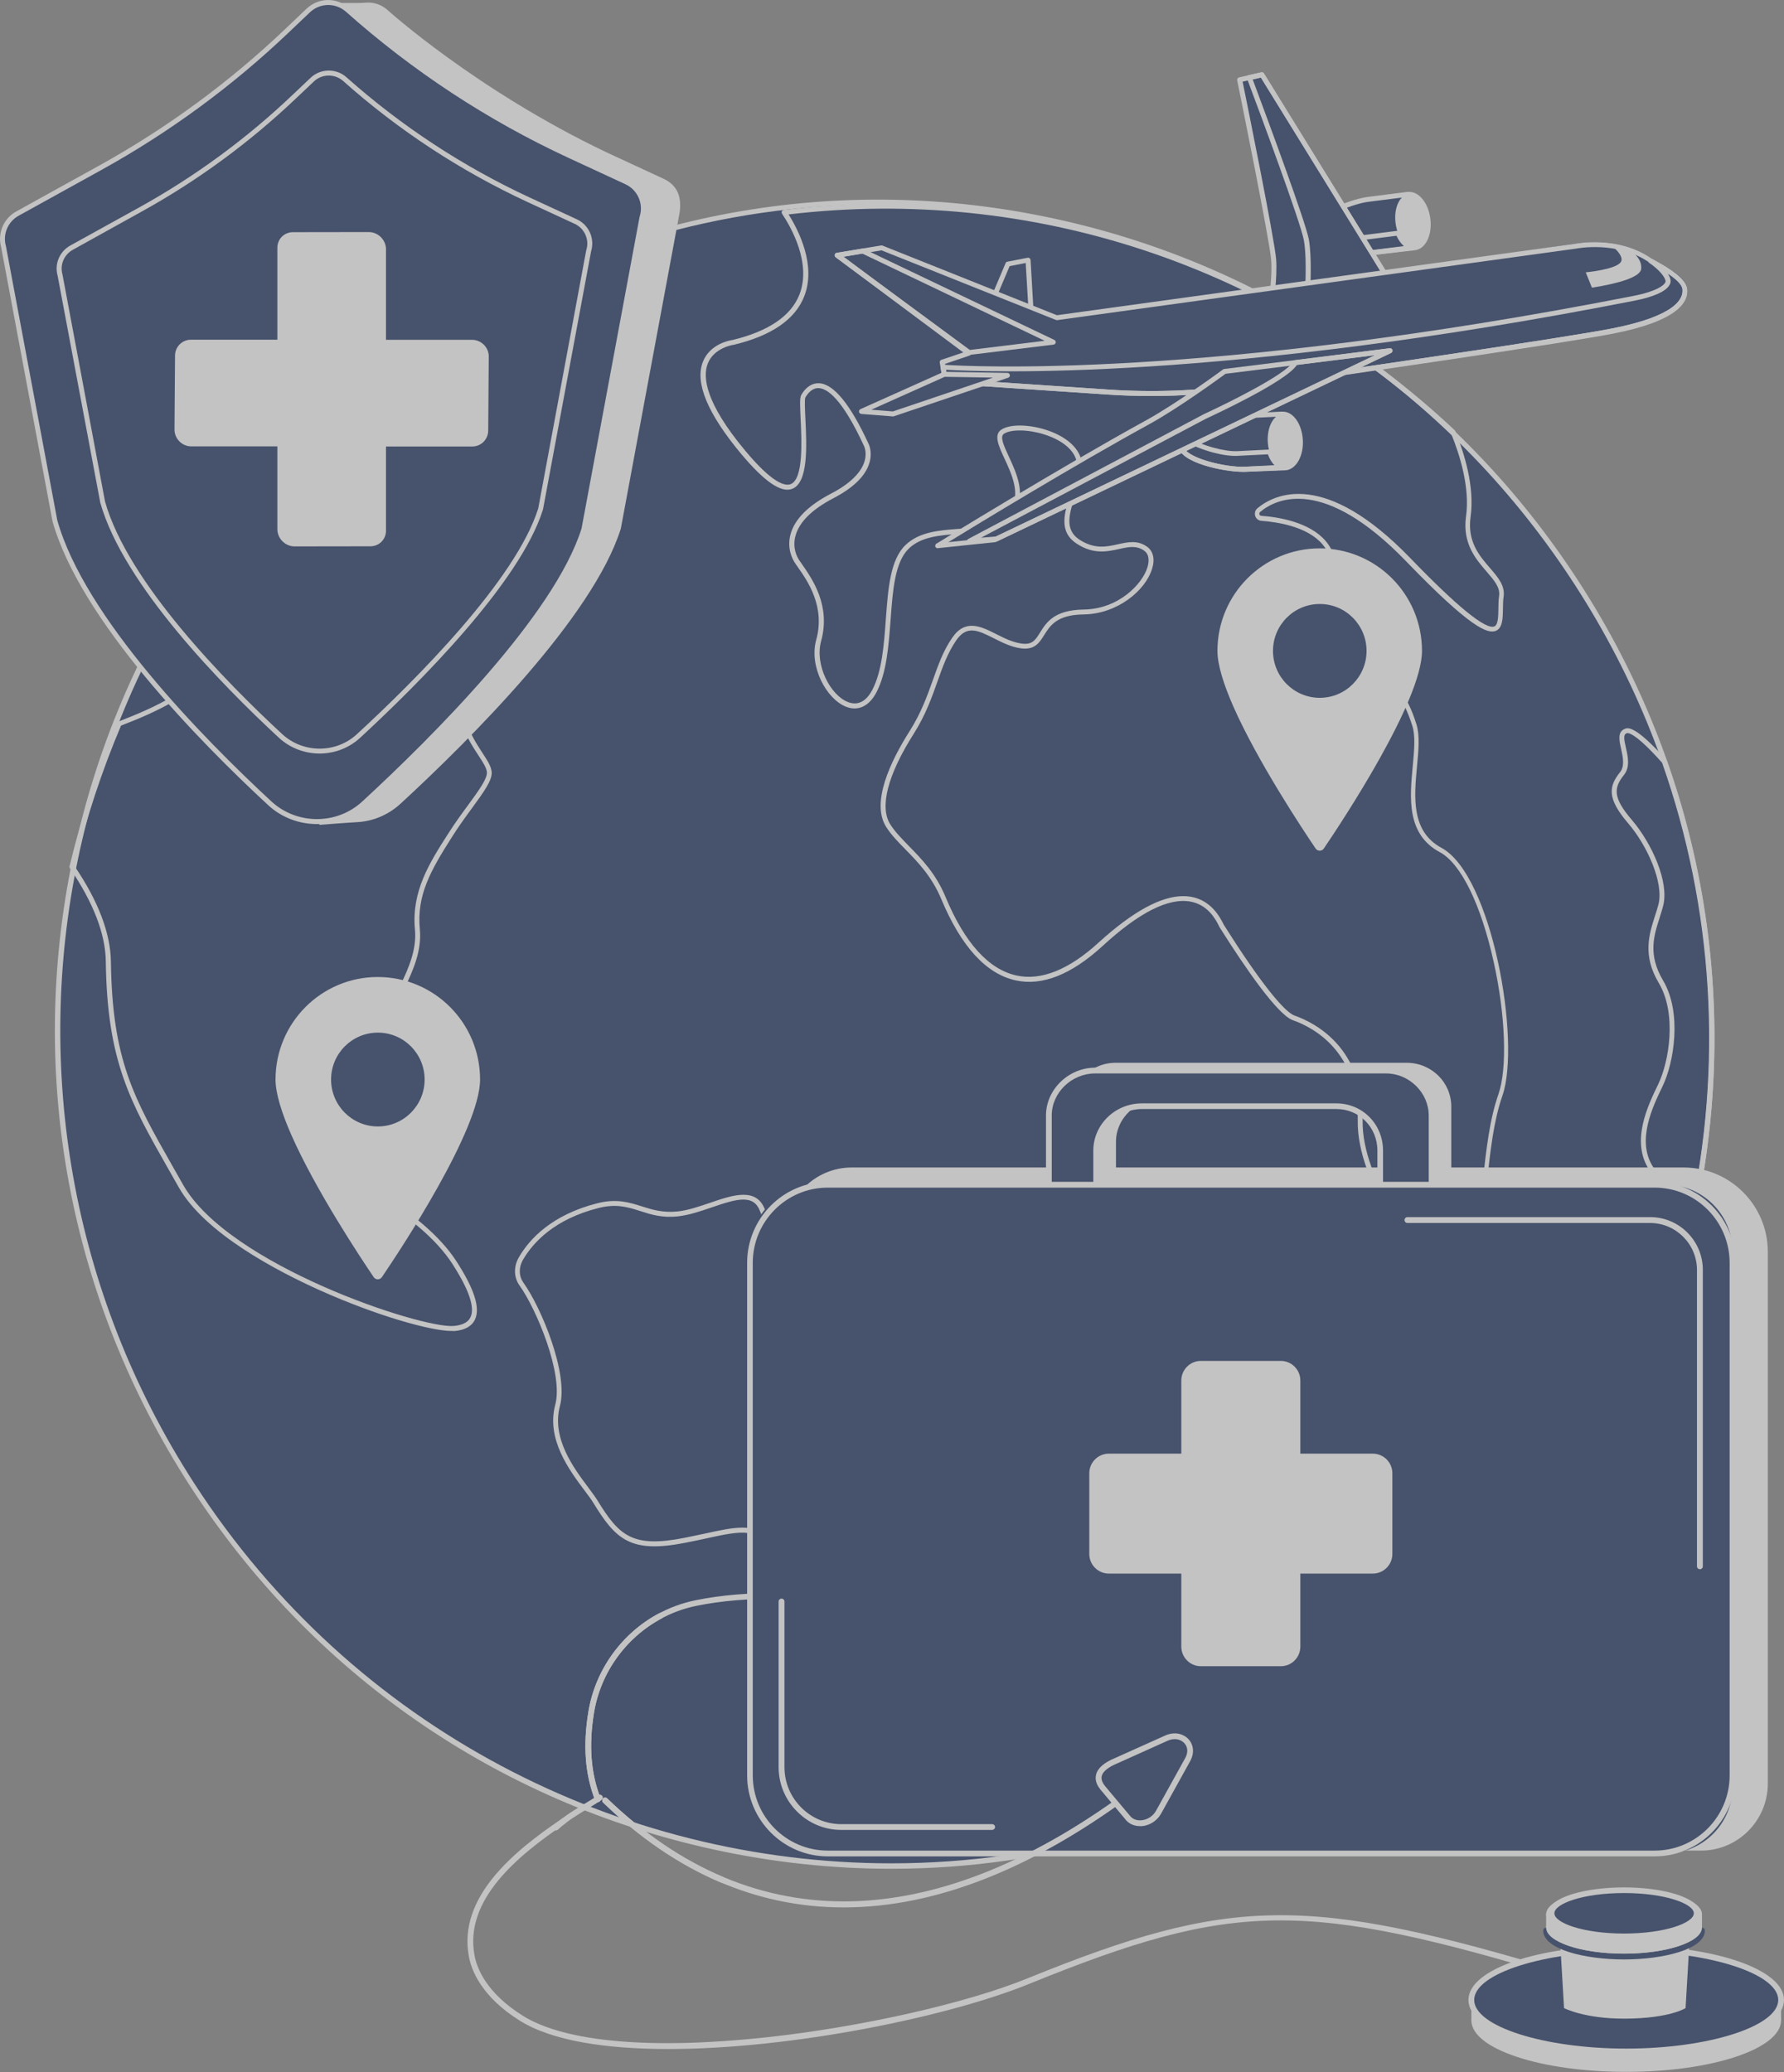 <svg width="526" height="611" viewBox="0 0 526 611" fill="none" xmlns="http://www.w3.org/2000/svg">
<rect x="0" y="0" width="526" height="611" fill="#808080" stroke="none"/>
<g opacity="0.53" clip-path="url(#clip0_7_1418)">
<path d="M394.183 511.231C506.946 437.857 538.66 286.045 465.019 172.15C391.377 58.255 240.267 25.406 127.505 98.78C14.742 172.154 -16.972 323.966 56.669 437.861C130.31 551.757 281.42 584.606 394.183 511.231Z" fill="#142A5B"/>
<path d="M262.808 551.075C245.467 551.075 227.965 549.213 210.592 545.426C146.666 531.528 91.762 493.461 56.056 438.221C20.349 382.982 8.063 317.183 21.469 252.957C34.907 188.731 72.405 133.749 127.117 98.153C181.828 62.557 247.162 50.617 311.089 64.515C375.015 78.413 429.919 116.48 465.625 171.719C501.332 226.958 513.618 292.757 500.212 356.984C486.806 421.21 449.276 476.192 394.596 511.788C354.73 537.69 309.265 551.075 262.808 551.075ZM258.841 60.31C212.672 60.31 167.463 73.599 127.885 99.373C15.646 172.426 -16.029 324.084 57.271 437.419C104.144 509.894 182.756 549.438 262.712 549.47C307.793 549.47 353.29 536.888 393.764 510.568C448.124 475.197 485.43 420.536 498.772 356.695C512.114 292.854 499.892 227.44 464.377 172.522C428.863 117.604 374.311 79.761 310.769 65.96C293.491 62.172 276.086 60.31 258.841 60.31Z" fill="white"/>
<path d="M155.048 176.02C151.977 176.02 148.105 174.608 144.17 172.008C140.139 169.312 135.755 162.251 131.5 155.446C128.045 149.893 124.813 144.661 122.349 142.864C117.87 139.59 116.174 140.746 112.431 143.313C111.887 143.699 111.311 144.084 110.703 144.469C107.088 146.812 103.376 146.331 101.329 145.175C100.113 144.501 99.441 143.602 99.473 142.736C99.761 128.324 123.469 116.512 136.171 110.157C150.985 102.775 161.991 104.187 167.079 114.105C172.198 124.055 160.072 147.293 158.664 149.925C157.224 152.622 158.504 156.826 159.784 160.838C160.904 164.401 162.055 168.124 161.415 171.109C160.968 173.228 159.784 174.769 157.992 175.507C157.128 175.86 156.136 176.02 155.048 176.02ZM117.71 139.398C119.246 139.398 121.006 140.04 123.213 141.676C125.901 143.634 129.196 148.995 132.716 154.644C136.683 161.031 141.163 168.253 144.938 170.789C149.801 174.03 154.601 175.314 157.416 174.159C158.76 173.613 159.624 172.49 159.976 170.821C160.52 168.189 159.432 164.69 158.376 161.288C157.032 156.955 155.624 152.493 157.384 149.219C162.343 139.975 169.67 122.322 165.799 114.779C161.032 105.535 151.017 104.38 136.811 111.473C124.365 117.668 101.169 129.223 100.913 142.768C100.913 142.96 101.201 143.442 102.033 143.923C103.888 144.95 107.024 145.143 109.903 143.281C110.511 142.896 111.087 142.479 111.631 142.126C113.807 140.617 115.566 139.398 117.71 139.398Z" fill="white"/>
<path d="M311.377 533.132C310.609 533.132 309.873 533.068 309.137 532.972C302.322 531.881 283.573 520.422 273.686 513.008C265.848 507.134 248.826 484.12 237.564 468.874C234.172 464.284 231.261 460.336 229.501 458.089C223.422 450.354 219.231 451.253 208.064 453.692C206.273 454.077 204.257 454.527 202.049 454.944C185.892 458.122 181.572 454.013 174.917 443.132C174.31 442.137 173.414 440.95 172.358 439.537C167.847 433.503 161 424.388 163.719 414.213C166.151 405.161 158.184 386.064 153.193 379.099C151.465 376.691 151.401 373.482 153.001 370.721C156.136 365.329 162.727 358.203 176.197 354.801C181.828 353.389 185.572 354.576 189.219 355.732C192.259 356.695 195.394 357.69 199.778 357.24C202.849 356.92 206.177 355.764 209.408 354.673C216.159 352.362 223.134 349.987 225.598 356.855C228.669 365.425 243.195 366.998 260.92 360.707C271.351 356.984 281.909 358.621 286.612 364.655C289.652 368.571 289.524 373.578 286.325 378.457C278.198 390.718 280.693 394.152 285.781 399.159C287.7 401.053 290.1 402.786 292.404 404.455C296.723 407.569 300.434 410.265 299.922 413.25C299.187 417.551 292.66 425.383 289.652 428.496C286.772 431.449 285.301 438.029 288.82 445.475C292.564 453.307 292.852 479.595 291.06 491.92C289.46 502.961 295.923 507.326 308.849 515.993C309.905 516.699 310.993 517.437 312.145 518.207C318.448 522.476 321.039 526.167 319.823 529.217C318.768 531.817 314.992 533.132 311.377 533.132ZM218.847 450.482C223.294 450.482 226.718 452.119 230.653 457.159C232.413 459.405 235.228 463.193 238.748 467.975C249.946 483.157 266.903 506.107 274.55 511.82C284.341 519.138 302.77 530.468 309.361 531.528C312.912 532.105 317.488 531.046 318.448 528.671C319.343 526.424 316.816 523.118 311.313 519.395C310.161 518.625 309.073 517.886 308.017 517.18C295.027 508.45 287.86 503.667 289.588 491.695C291.348 479.53 291.092 453.724 287.476 446.085C283.605 437.965 285.237 430.871 288.564 427.437C292.18 423.714 297.843 416.556 298.451 412.961C298.803 410.843 295.283 408.307 291.508 405.579C289.14 403.878 286.708 402.112 284.693 400.154C278.678 394.216 276.758 390.076 285.045 377.59C287.956 373.225 288.084 368.924 285.397 365.522C281.877 360.964 272.823 357.947 261.336 362.055C242.523 368.763 227.581 366.87 224.158 357.337C222.27 352.073 217.471 353.421 209.824 356.053C206.529 357.176 203.137 358.332 199.874 358.685C195.202 359.198 191.907 358.139 188.739 357.112C185.124 355.957 181.732 354.897 176.517 356.213C163.527 359.487 157.224 366.324 154.217 371.459C152.905 373.706 152.937 376.306 154.345 378.264C159.592 385.614 167.655 404.969 165.095 414.598C162.567 424.099 169.126 432.861 173.478 438.671C174.534 440.115 175.461 441.335 176.101 442.362C182.532 452.858 186.404 456.517 201.729 453.5C203.937 453.05 205.953 452.633 207.744 452.248C212.288 451.253 215.807 450.482 218.847 450.482Z" fill="white"/>
<path d="M428.991 375.279C428.351 375.279 427.679 375.183 426.975 374.958C417.217 372.134 400.035 348.606 400.323 330.472C400.643 309.929 387.045 302.9 381.19 300.846C376.679 299.241 367.24 285.536 360.137 274.302L359.721 273.66C359.625 273.531 359.529 273.307 359.369 272.986C358.41 271.124 356.17 266.791 350.955 265.86C344.492 264.705 335.821 269.102 325.167 278.892C315.92 287.397 307.281 290.832 299.443 289.098C290.74 287.173 283.381 279.116 277.526 265.122C274.71 258.414 270.615 254.209 266.999 250.518C264.856 248.335 262.84 246.281 261.336 243.938C256.697 236.78 262.52 224.551 268.215 215.564C271.639 210.14 273.366 205.229 275.062 200.51C276.63 196.113 278.07 191.941 280.757 188.057C284.629 182.408 289.236 184.719 293.683 186.965C296.115 188.185 298.643 189.469 301.33 189.79C304.402 190.175 305.266 188.731 306.641 186.548C308.497 183.563 310.801 179.872 319.503 179.744C329.806 179.615 336.813 172.233 338.317 167.29C338.701 165.974 339.116 163.599 337.293 162.347C335.021 160.774 332.685 161.288 329.966 161.898C326.414 162.668 322.383 163.567 317.424 160.293C311.953 156.698 313.872 150.953 315.728 145.4C316.976 141.709 318.224 137.889 317.104 135C315.952 132.112 312.624 129.608 307.953 128.132C303.25 126.623 298.131 126.527 296.019 127.907C294.707 128.741 295.987 131.47 297.459 134.647C299.73 139.558 302.866 146.298 298.707 151.723C295.027 156.505 288.756 156.987 282.677 157.436C277.238 157.821 271.607 158.239 267.959 161.769C263.832 165.749 263.224 174.03 262.584 182.793C262.008 190.432 261.432 198.328 258.457 204.073C256.313 208.246 253.018 209.819 249.434 208.406C243.675 206.127 238.46 196.562 240.667 188.635C243.355 178.845 238.108 171.334 235.292 167.322C234.908 166.776 234.588 166.327 234.332 165.91C233.597 164.786 231.997 161.705 233.053 157.661C234.236 153.135 238.268 149.091 245.019 145.56C250.49 142.736 253.881 139.43 254.905 136.027C255.737 133.267 254.681 131.373 254.681 131.373C248.314 117.604 243.931 114.554 241.403 114.458C239.516 114.362 238.236 115.903 237.468 117.186C237.18 117.732 237.34 120.781 237.468 123.51C237.852 131.438 238.364 142.286 233.597 144.148C230.333 145.432 225.406 142.062 218.527 133.845C208.64 122.001 204.833 112.885 207.233 106.723C209.312 101.33 215.327 100.335 215.935 100.271C226.558 97.704 233.213 93.21 235.708 86.855C239.292 77.707 233.341 67.147 230.589 63.039C230.461 62.814 230.429 62.557 230.525 62.333C230.621 62.108 230.845 61.947 231.101 61.915C266.232 57.582 302.706 61.113 336.589 72.154C370.824 83.292 402.755 102.229 428.927 126.88C428.991 126.944 429.055 127.04 429.087 127.137C431.806 133.813 434.814 143.602 433.598 152.365C432.574 159.715 436.158 163.856 439.325 167.515C441.661 170.211 443.837 172.746 443.325 176.02C443.165 177.015 443.165 178.203 443.133 179.391C443.101 182.247 443.069 185.2 441.021 186.035C438.653 186.965 433.662 185.296 414.625 165.557C390.309 140.361 376.391 146.94 371.56 150.953C371.24 151.209 371.304 151.562 371.336 151.659C371.368 151.787 371.496 152.076 371.879 152.108C376.903 152.461 386.085 153.938 390.853 159.522C393.156 162.219 394.18 165.525 393.86 169.408C392.74 184.141 396.324 194.091 403.971 197.429C411.489 200.703 414.817 204.651 417.633 213.606C418.656 216.88 418.24 221.309 417.792 225.996C416.961 234.983 416.001 245.157 424.991 250.004C439.933 258.028 448.508 307.201 442.973 323.121C440.381 330.536 439.421 339.395 438.493 347.964C437.406 357.85 436.382 367.191 432.926 372.872C432.158 374.445 430.751 375.279 428.991 375.279ZM348.875 264.255C349.675 264.255 350.443 264.319 351.179 264.448C357.13 265.507 359.689 270.482 360.649 272.344C360.777 272.568 360.873 272.761 360.937 272.889L361.353 273.531C371.08 288.906 378.502 298.342 381.67 299.466C387.845 301.648 402.115 308.999 401.763 330.504C401.475 347.74 418.208 370.882 427.359 373.546C429.439 374.156 430.942 373.674 431.902 372.069C435.198 366.645 436.19 357.497 437.246 347.772C438.205 339.138 439.165 330.183 441.821 322.608C444.444 315.033 443.901 299.402 440.413 283.706C436.67 266.727 430.719 254.594 424.511 251.288C414.657 245.992 415.649 235.304 416.545 225.867C416.961 221.341 417.377 217.04 416.417 214.055C413.409 204.523 409.89 201.538 403.555 198.777C398.755 196.691 390.981 190.079 392.58 169.312C392.836 165.846 391.94 162.861 389.893 160.485C385.445 155.286 376.711 153.938 371.911 153.585C371.048 153.52 370.344 152.975 370.088 152.14C369.832 151.306 370.088 150.407 370.76 149.861C375.911 145.592 390.629 138.499 415.809 164.562C429.695 178.941 438.045 185.746 440.605 184.719C441.725 184.269 441.757 181.702 441.789 179.423C441.789 178.203 441.821 176.919 441.981 175.86C442.397 173.26 440.573 171.174 438.301 168.542C435.102 164.851 431.134 160.229 432.254 152.236C433.406 143.859 430.527 134.423 427.871 127.907C375.207 78.285 304.05 54.758 232.509 63.231C235.548 68.078 240.699 78.285 237.116 87.4C234.46 94.205 227.453 99.019 216.319 101.684C216.287 101.684 216.255 101.684 216.255 101.684C216.191 101.684 210.496 102.518 208.672 107.236C207.169 111.12 207.872 118.695 219.711 132.882C227.581 142.318 231.357 143.442 233.117 142.768C236.892 141.291 236.38 130.186 236.06 123.574C235.868 119.337 235.772 117.283 236.252 116.448C237.596 114.137 239.452 112.918 241.499 113.014C245.787 113.206 250.682 119.176 256.025 130.731C256.057 130.763 257.337 133.107 256.345 136.477C255.225 140.328 251.642 143.827 245.755 146.908C239.388 150.214 235.612 153.97 234.524 158.078C233.597 161.545 234.972 164.177 235.612 165.139C235.868 165.525 236.188 165.974 236.54 166.488C239.484 170.724 244.987 178.588 242.107 189.02C240.156 196.145 244.891 205.036 250.01 207.026C252.89 208.15 255.385 206.898 257.209 203.399C260.056 197.911 260.632 190.175 261.176 182.664C261.848 173.613 262.456 165.043 266.999 160.71C271.031 156.826 276.918 156.377 282.613 155.96C288.628 155.51 294.291 155.093 297.587 150.824C301.202 146.106 298.419 140.104 296.179 135.257C294.419 131.47 292.915 128.196 295.251 126.687C297.747 125.05 303.154 125.082 308.401 126.751C313.488 128.388 317.136 131.181 318.448 134.487C319.791 137.857 318.416 141.933 317.104 145.881C315.344 151.145 313.68 156.12 318.224 159.105C322.703 162.026 326.222 161.256 329.678 160.485C332.589 159.843 335.341 159.234 338.125 161.159C340.012 162.443 340.588 164.851 339.692 167.707C337.773 174.095 329.486 181.06 319.503 181.188C311.601 181.284 309.617 184.494 307.857 187.286C306.449 189.533 305.106 191.684 301.138 191.202C298.195 190.849 295.443 189.437 293.011 188.217C288.404 185.906 285.109 184.237 281.941 188.827C279.382 192.582 277.942 196.627 276.406 200.96C274.774 205.55 272.951 210.781 269.431 216.334C261.688 228.531 259.257 238.064 262.52 243.135C263.928 245.35 265.912 247.34 267.991 249.491C271.703 253.278 275.926 257.579 278.806 264.544C284.437 278.057 291.476 285.824 299.666 287.654C306.993 289.259 315.216 285.953 324.079 277.8C333.997 268.813 342.284 264.255 348.875 264.255Z" fill="white"/>
<path d="M133.1 392.483C127.149 392.483 111.247 388.086 94.29 380.479C82.068 374.99 60.407 363.788 52.664 350.051C51.64 348.221 50.616 346.456 49.657 344.755C38.394 324.951 31.579 312.979 31.195 283.546C31.099 275.425 27.516 266.149 20.605 256.006C20.477 255.846 20.445 255.621 20.509 255.428C23.932 241.145 28.604 226.926 34.427 213.189C34.491 212.996 34.651 212.868 34.843 212.804L35.419 212.579C43.769 209.305 59.255 203.239 70.485 188.281C78.004 178.267 82.068 171.944 84.787 167.739C88.403 162.122 89.618 160.261 93.234 158.624C99.825 155.639 107.792 156.858 109.903 161.191C113.135 167.868 108.368 175.41 95.698 183.659C88.147 188.57 83.923 196.883 84.403 205.871C84.723 211.552 86.995 216.431 90.13 218.003C93.202 219.576 95.186 219.929 96.945 219.319C99.953 218.228 102.8 213.959 107.408 203.528C115.886 184.366 128.141 188.313 130.508 189.308C133.932 190.721 134.764 196.723 135.627 203.046C136.011 205.871 136.427 208.791 137.067 211.327C138.187 215.821 140.427 219.223 142.218 221.983C143.69 224.23 144.842 225.995 144.97 227.665C145.162 230.104 142.634 233.538 139.179 238.289C137.291 240.856 135.179 243.745 133.132 247.019C126.861 256.873 122.829 264.095 123.789 274.045C124.397 280.496 121.678 286.306 119.47 291.024C118.03 294.138 116.75 296.802 116.974 298.631C117.166 300.268 118.51 302.675 119.918 305.243C122.669 310.25 125.805 315.899 123.501 320.265C120.494 325.914 109.007 328.096 102.992 326.716C100.305 326.106 97.617 326.812 95.858 328.578C94.386 330.054 93.778 332.044 94.194 333.906C95.474 339.555 100.529 345.011 109.199 350.147C121.326 357.337 129.836 364.623 134.54 371.877C139.883 380.126 141.675 385.775 140.011 389.177C139.051 391.135 137.003 392.258 133.9 392.515C133.644 392.483 133.388 392.483 133.1 392.483ZM22.013 255.461C28.988 265.732 32.571 275.2 32.699 283.546C33.083 312.626 39.45 323.763 50.968 344.049C51.928 345.75 52.952 347.515 53.976 349.345C67.35 373.032 124.173 391.809 133.772 391.007C136.331 390.782 137.995 389.947 138.699 388.471C140.107 385.614 138.283 380.286 133.324 372.615C128.748 365.554 120.398 358.396 108.464 351.335C99.441 346.006 94.162 340.229 92.786 334.163C92.242 331.82 93.01 329.316 94.834 327.486C96.977 325.336 100.145 324.501 103.344 325.208C109.519 326.62 119.79 324.084 122.253 319.494C124.205 315.835 121.262 310.539 118.67 305.885C117.134 303.093 115.79 300.653 115.534 298.76C115.247 296.513 116.59 293.656 118.158 290.35C120.27 285.824 122.925 280.175 122.349 274.141C121.262 262.907 126.669 254.401 131.916 246.185C133.996 242.879 136.139 239.958 138.027 237.39C141.195 233.057 143.69 229.622 143.562 227.729C143.466 226.445 142.41 224.808 141.035 222.722C139.179 219.897 136.875 216.366 135.691 211.616C135.052 208.984 134.636 206.031 134.22 203.174C133.452 197.525 132.62 191.716 129.964 190.592C127.821 189.694 116.686 186.131 108.752 204.041C103.888 215.05 100.913 219.383 97.457 220.635C94.77 221.598 91.922 220.475 89.49 219.255C85.875 217.426 83.315 212.194 82.963 205.903C82.451 196.37 86.899 187.575 94.898 182.376C106.864 174.608 111.471 167.675 108.592 161.769C106.864 158.206 99.569 157.276 93.842 159.875C90.61 161.32 89.554 162.989 86.035 168.478C83.315 172.682 79.22 179.037 71.669 189.084C60.183 204.362 44.441 210.557 35.963 213.863L35.675 213.991C29.948 227.536 25.372 241.466 22.013 255.461Z" fill="white"/>
<path d="M498.676 361.253C498.484 361.253 498.324 361.188 498.164 361.06C494.069 357.112 490.229 351.142 487.126 346.327L486.198 344.883C480.791 336.506 485.846 326.042 488.886 319.783C492.149 313.043 494.453 298.888 489.078 289.869C484.246 281.748 486.198 275.618 487.926 270.193C488.31 268.973 488.694 267.85 488.982 266.695C490.613 260.275 485.622 249.266 480.055 242.782C473.752 235.432 474.296 231.901 477.687 227.665C479.095 225.867 478.487 223.203 477.975 220.828C477.399 218.324 476.823 215.757 479.159 214.89C479.959 214.601 482.071 213.799 491.317 224.102C491.381 224.166 491.445 224.262 491.477 224.359C506.899 268.139 509.65 315.29 499.412 360.707C499.348 360.964 499.156 361.156 498.9 361.253C498.804 361.221 498.74 361.253 498.676 361.253ZM479.639 216.206C478.615 216.591 478.775 217.811 479.383 220.475C479.959 223.01 480.695 226.188 478.807 228.531C475.8 232.319 475.448 235.143 481.143 241.787C487.062 248.72 492.149 260.051 490.389 267.016C490.101 268.203 489.686 269.423 489.334 270.61C487.606 275.971 485.846 281.523 490.325 289.098C495.989 298.567 493.589 313.364 490.165 320.393C487.286 326.363 482.423 336.377 487.382 344.081L488.31 345.525C491.125 349.89 494.581 355.25 498.196 359.07C507.987 314.359 505.203 268.011 490.069 224.936C482.039 215.917 479.991 216.077 479.639 216.206Z" fill="white"/>
<path d="M419.264 191.941C419.264 206.641 395.908 241.98 390.309 250.229C389.733 251.063 388.485 251.063 387.909 250.229C383.91 244.323 370.792 224.519 363.657 208.374C360.841 201.955 358.953 196.113 358.953 191.941C358.953 175.25 372.455 161.705 389.093 161.705C405.762 161.705 419.264 175.218 419.264 191.941Z" fill="white"/>
<path d="M389.125 205.774C396.741 205.774 402.915 199.581 402.915 191.941C402.915 184.3 396.741 178.107 389.125 178.107C381.509 178.107 375.335 184.3 375.335 191.941C375.335 199.581 381.509 205.774 389.125 205.774Z" fill="#142A5B"/>
<path d="M141.546 318.339C141.546 333.039 118.19 368.378 112.591 376.627C112.015 377.462 110.767 377.462 110.191 376.627C106.192 370.721 93.074 350.917 85.939 334.773C83.123 328.353 81.236 322.511 81.236 318.339C81.236 301.648 94.738 288.103 111.375 288.103C128.045 288.103 141.546 301.648 141.546 318.339Z" fill="white"/>
<path d="M111.407 332.173C119.023 332.173 125.197 325.979 125.197 318.339C125.197 310.699 119.023 304.505 111.407 304.505C103.791 304.505 97.617 310.699 97.617 318.339C97.617 325.979 103.791 332.173 111.407 332.173Z" fill="#142A5B"/>
<path d="M415.137 57.293C415.169 57.293 415.201 57.293 415.201 57.293C415.809 57.229 403.363 58.802 403.363 58.802C397.859 59.508 385.413 64.644 385.957 68.945C386.501 73.246 399.843 75.107 405.346 74.433C405.346 74.433 416.737 73.117 417.057 73.085C419.776 72.732 421.504 68.945 420.96 64.579C420.416 60.246 417.824 57.036 415.137 57.293Z" fill="#142A5B"/>
<path d="M417.219 73.023C419.849 72.69 421.537 68.898 420.989 64.554C420.441 60.21 417.865 56.959 415.236 57.293C412.606 57.627 410.918 61.418 411.466 65.762C412.014 70.106 414.59 73.357 417.219 73.023Z" fill="white"/>
<path d="M402.947 75.268C396.804 75.268 385.829 73.502 385.253 69.041C385.125 68.11 385.477 67.147 386.245 66.152C386.469 65.895 386.821 65.799 387.141 65.96C392.452 68.591 399.203 69.683 402.723 69.234L412.129 68.046C412.449 68.014 412.769 68.206 412.897 68.495C413.729 70.614 415.105 72.09 416.481 72.315C416.833 72.379 417.089 72.7 417.089 73.053C417.089 73.406 416.801 73.727 416.449 73.759L405.442 75.139C404.77 75.204 403.907 75.268 402.947 75.268ZM387.045 67.5C386.757 67.982 386.629 68.431 386.693 68.816C387.141 72.347 399.715 74.369 405.25 73.663L413.921 72.572C413.089 71.833 412.321 70.806 411.745 69.522L402.883 70.646C399.299 71.127 392.516 70.036 387.045 67.5Z" fill="white"/>
<path d="M402.947 75.268C396.804 75.268 385.829 73.502 385.254 69.009C384.902 66.152 388.773 63.552 392.101 61.851C395.716 59.989 400.355 58.449 403.331 58.064L414.689 56.619C414.817 56.619 414.913 56.587 415.041 56.587H415.073H415.169C418.273 56.331 421.12 59.765 421.728 64.483C422.336 69.298 420.352 73.406 417.185 73.791C416.897 73.823 405.922 75.075 405.475 75.139C404.771 75.204 403.907 75.268 402.947 75.268ZM415.169 58.032C413.729 58.224 403.491 59.508 403.491 59.508C400.675 59.861 396.26 61.37 392.74 63.167C388.773 65.189 386.501 67.34 386.693 68.848C387.141 72.379 399.715 74.401 405.251 73.695C409.186 73.246 416.737 72.379 416.961 72.347C419.232 72.058 420.736 68.527 420.256 64.676C419.776 60.792 417.505 57.807 415.233 58.064C415.201 58.032 415.201 58.032 415.169 58.032Z" fill="white"/>
<path d="M411.073 85.218L372.103 22.051L365.544 23.527C365.544 23.527 375.079 70.357 375.559 76.552C376.039 82.746 374.247 93.403 374.247 93.403L411.073 85.218Z" fill="#142A5B"/>
<path d="M385.413 88.46C385.253 88.46 385.061 88.395 384.933 88.267C384.773 88.106 384.677 87.882 384.677 87.657C384.677 87.561 385.477 76.905 384.453 70.935C383.59 65.863 371.399 33.06 367.656 23.11C367.592 22.917 367.592 22.693 367.688 22.5C367.784 22.308 367.976 22.179 368.168 22.147L371.911 21.312C372.199 21.248 372.519 21.377 372.679 21.634L409.986 82.072C410.114 82.265 410.114 82.522 410.05 82.746C409.954 82.971 409.762 83.132 409.538 83.164L385.573 88.395C385.509 88.46 385.477 88.46 385.413 88.46ZM369.352 23.431C374.279 36.623 385.061 65.767 385.925 70.71C386.789 75.845 386.405 83.998 386.245 86.79L408.258 81.976L371.783 22.853L369.352 23.431Z" fill="white"/>
<path d="M374.215 94.109C374.023 94.109 373.863 94.045 373.703 93.916C373.543 93.756 373.447 93.499 373.479 93.274C373.511 93.178 375.271 82.65 374.791 76.616C374.311 70.517 364.872 24.137 364.776 23.688C364.712 23.303 364.936 22.918 365.32 22.821L371.879 21.345C372.167 21.28 372.487 21.409 372.647 21.666L411.617 84.801C411.745 84.993 411.745 85.25 411.681 85.475C411.585 85.699 411.393 85.86 411.169 85.892L374.311 94.077C374.311 94.109 374.279 94.109 374.215 94.109ZM366.376 24.073C367.624 30.171 375.815 70.646 376.263 76.487C376.647 81.623 375.559 89.583 375.111 92.44L409.922 84.704L371.751 22.885L366.376 24.073Z" fill="white"/>
<path d="M339.436 116.769C335.181 116.769 330.926 116.641 326.67 116.352L278.678 113.142C278.326 113.11 278.07 112.853 278.006 112.532L277.078 106.915C277.014 106.562 277.238 106.209 277.558 106.113L284.021 103.93L246.395 75.878C246.171 75.717 246.043 75.396 246.107 75.107C246.171 74.818 246.395 74.594 246.682 74.562L259.8 72.379C259.928 72.347 260.056 72.379 260.184 72.411L311.761 93.884L464.345 71.897C464.857 71.801 478.295 69.105 488.374 77.29C489.654 77.868 497.364 81.398 497.364 85.121C497.364 88.941 495.093 94.462 475.576 98.281C461.914 100.978 401.443 109.804 366.6 114.811C357.674 116.127 348.555 116.769 339.436 116.769ZM279.381 111.698L326.798 114.876C340.044 115.774 353.386 115.261 366.504 113.367C401.315 108.36 461.786 99.533 475.416 96.837C496.021 92.793 496.021 87.015 496.021 85.089C496.021 82.939 490.997 79.922 487.798 78.542C487.734 78.51 487.67 78.477 487.638 78.445C478.071 70.614 464.825 73.278 464.697 73.278L311.857 95.296C311.729 95.328 311.601 95.296 311.473 95.232L259.928 73.791L248.698 75.653L286.036 103.577C286.26 103.738 286.356 103.995 286.324 104.283C286.292 104.54 286.1 104.765 285.845 104.861L278.646 107.301L279.381 111.698Z" fill="#142A5B"/>
<path d="M286.452 103.16L297.171 77.836L303.122 76.68L304.434 99.212L286.452 103.16Z" fill="#142A5B"/>
<path d="M286.452 103.898C286.228 103.898 286.037 103.802 285.877 103.642C285.717 103.417 285.653 103.128 285.781 102.903L296.499 77.579C296.595 77.354 296.787 77.194 297.043 77.162L302.994 76.006C303.186 75.974 303.41 76.006 303.57 76.134C303.73 76.263 303.826 76.455 303.858 76.68L305.17 99.244C305.202 99.597 304.946 99.918 304.594 100.015L286.612 103.963C286.548 103.898 286.484 103.898 286.452 103.898ZM297.683 78.477L287.668 102.133L303.666 98.634L302.418 77.547L297.683 78.477Z" fill="white"/>
<path d="M378.15 122.065C378.182 122.065 378.214 122.065 378.214 122.065C378.822 122.033 366.312 122.675 366.312 122.675C360.777 122.964 347.979 127.137 348.171 131.47C348.395 135.803 361.545 138.692 367.08 138.403C367.08 138.403 378.566 137.953 378.854 137.953C381.574 137.825 383.622 134.166 383.398 129.769C383.174 125.403 380.838 122.001 378.15 122.065Z" fill="#142A5B"/>
<path d="M378.979 137.906C381.626 137.773 383.594 134.12 383.376 129.747C383.157 125.374 380.833 121.937 378.186 122.071C375.539 122.204 373.571 125.857 373.789 130.23C374.008 134.603 376.332 138.039 378.979 137.906Z" fill="white"/>
<path d="M366.44 139.141C360.969 139.141 347.691 136.477 347.435 131.502C347.403 130.571 347.787 129.64 348.619 128.709C348.843 128.453 349.227 128.388 349.515 128.581C354.602 131.598 361.289 133.203 364.809 133.042L374.279 132.561C374.599 132.561 374.919 132.754 375.015 133.075C375.687 135.257 376.935 136.83 378.279 137.151C378.63 137.247 378.854 137.568 378.822 137.921C378.79 138.274 378.502 138.563 378.119 138.595L367.048 139.141C366.92 139.141 366.664 139.141 366.44 139.141ZM349.355 130.122C349.035 130.571 348.875 131.02 348.907 131.406C349.099 134.968 361.449 137.921 367.048 137.632L375.751 137.183C374.951 136.381 374.311 135.289 373.831 133.973L364.905 134.423C361.289 134.647 354.602 133.075 349.355 130.122Z" fill="white"/>
<path d="M366.44 139.141C360.969 139.141 347.691 136.477 347.467 131.502C347.339 128.645 351.371 126.302 354.826 124.89C358.57 123.317 363.305 122.097 366.28 121.969L377.703 121.391C377.831 121.391 377.959 121.391 378.055 121.391H378.087H378.183C381.286 121.327 383.878 125.018 384.134 129.769C384.262 132.015 383.814 134.166 382.886 135.835C381.894 137.6 380.486 138.627 378.919 138.692C378.631 138.692 367.592 139.141 367.144 139.141C366.888 139.141 366.664 139.141 366.44 139.141ZM378.119 122.803C376.679 122.868 366.344 123.381 366.344 123.381C363.497 123.51 358.986 124.697 355.37 126.206C351.243 127.939 348.843 129.865 348.907 131.405C349.099 134.968 361.449 137.921 367.048 137.632C371.016 137.472 378.599 137.183 378.823 137.183C379.878 137.119 380.87 136.381 381.606 135.065C382.406 133.652 382.79 131.759 382.694 129.769C382.502 125.853 380.454 122.739 378.183 122.771C378.151 122.803 378.119 122.803 378.119 122.803Z" fill="white"/>
<path d="M311.633 93.724L464.537 72.636C464.537 72.636 476.983 70.036 486.774 76.937C487.702 77.611 496.245 81.591 496.756 85.154C497.236 88.588 494.453 93.884 475.544 97.607C461.722 100.335 399.203 109.419 366.6 114.137C353.386 116.031 340.044 116.545 326.734 115.646L278.742 112.436L277.814 106.819L285.589 104.187L246.842 75.3L259.96 73.117L311.633 93.724Z" fill="#142A5B"/>
<path d="M285.717 104.669C285.557 104.669 285.397 104.604 285.301 104.54L246.427 75.878C246.203 75.717 246.075 75.396 246.139 75.107C246.203 74.818 246.426 74.594 246.714 74.562L254.233 73.31C254.393 73.278 254.521 73.31 254.649 73.374L310.865 100.239C311.153 100.368 311.313 100.689 311.281 101.01C311.217 101.331 310.961 101.587 310.641 101.619L285.781 104.669C285.781 104.669 285.749 104.669 285.717 104.669ZM248.666 75.717L285.94 103.192L308.017 100.496L254.265 74.786L248.666 75.717Z" fill="white"/>
<path d="M339.436 116.769C335.181 116.769 330.926 116.641 326.67 116.352L278.678 113.142C278.326 113.11 278.07 112.853 278.006 112.532L277.334 108.392C277.302 108.167 277.366 107.943 277.526 107.782C277.686 107.622 277.91 107.525 278.102 107.557C285.717 108.071 356.042 111.89 481.559 87.272C488.694 85.86 490.453 84.126 490.901 83.453C491.061 83.196 491.125 82.939 491.061 82.746C490.517 80.724 487.606 78.413 486.422 77.643C486.39 77.611 486.358 77.579 486.326 77.579C486.006 77.354 485.91 76.905 486.134 76.584C486.358 76.263 486.806 76.166 487.126 76.391C487.126 76.391 487.158 76.423 487.222 76.455C487.382 76.552 487.766 76.776 488.182 77.001C492.533 79.376 497.044 82.201 497.428 85.121C497.972 89.102 494.645 94.654 475.64 98.378C461.978 101.074 401.507 109.9 366.664 114.908C357.674 116.127 348.555 116.769 339.436 116.769ZM279.381 111.698L326.798 114.876C340.012 115.774 353.386 115.261 366.504 113.367C401.315 108.36 461.786 99.533 475.416 96.837C494.261 93.146 496.436 87.946 496.053 85.218C495.861 83.741 493.845 82.072 491.765 80.692C492.085 81.206 492.373 81.783 492.501 82.329C492.629 82.746 492.661 83.42 492.149 84.191C490.997 86.02 487.446 87.593 481.847 88.684C360.137 112.565 290.164 109.708 278.934 109.034L279.381 111.698Z" fill="white"/>
<path d="M481.015 74.048C479.319 73.502 476.824 72.732 475.256 72.507C477.559 74.369 478.647 76.231 477.847 77.322C476.312 79.504 467.545 80.307 467.545 80.307L469.369 84.833C477.175 83.613 483.67 81.719 483.894 79.28C484.086 77.065 482.775 75.492 481.015 74.048Z" fill="white"/>
<path d="M339.436 116.769C335.181 116.769 330.926 116.641 326.67 116.352L278.678 113.142C278.326 113.11 278.07 112.853 278.006 112.532L277.078 106.915C277.014 106.562 277.238 106.209 277.558 106.113L284.021 103.93L246.395 75.878C246.171 75.717 246.043 75.396 246.107 75.107C246.171 74.818 246.395 74.594 246.682 74.562L259.8 72.379C259.928 72.347 260.056 72.379 260.184 72.411L311.633 92.953L464.345 71.897C464.825 71.801 477.143 69.33 487.094 76.327C487.222 76.423 487.638 76.648 488.118 76.905C492.469 79.28 496.98 82.104 497.364 85.025C497.908 89.005 494.581 94.558 475.576 98.281C461.914 100.977 401.443 109.804 366.6 114.811C357.674 116.127 348.555 116.769 339.436 116.769ZM279.381 111.698L326.798 114.876C340.012 115.774 353.386 115.261 366.504 113.367C401.315 108.36 461.786 99.533 475.416 96.837C494.261 93.146 496.436 87.946 496.053 85.218C495.701 82.618 489.782 79.376 487.542 78.156C486.966 77.835 486.582 77.611 486.39 77.482C476.951 70.87 464.857 73.278 464.729 73.31L311.761 94.398C311.633 94.43 311.505 94.398 311.377 94.365L259.928 73.823L248.698 75.685L286.036 103.577C286.26 103.738 286.356 103.995 286.324 104.283C286.292 104.54 286.1 104.765 285.845 104.861L278.646 107.301L279.381 111.698Z" fill="white"/>
<path d="M253.977 121.327L263.384 122.065L297.043 110.671L278.422 110.382L253.977 121.327Z" fill="#142A5B"/>
<path d="M263.384 122.803C263.352 122.803 263.352 122.803 263.32 122.803L253.945 122.065C253.625 122.033 253.337 121.776 253.273 121.455C253.21 121.134 253.401 120.813 253.689 120.653L278.102 109.708C278.198 109.676 278.294 109.644 278.422 109.644L297.043 109.965C297.395 109.965 297.683 110.221 297.747 110.574C297.811 110.928 297.587 111.281 297.267 111.377L263.608 122.739C263.512 122.771 263.448 122.803 263.384 122.803ZM256.889 120.813L263.256 121.327L292.787 111.345L278.55 111.12L256.889 120.813Z" fill="white"/>
<path d="M409.826 103.449L293.331 159.17L276.31 160.742C276.31 160.742 331.31 129.191 338.349 124.569C348.651 117.828 361.065 109.547 361.065 109.547L409.826 103.449Z" fill="#142A5B"/>
<path d="M285.813 160.293C285.493 160.293 285.205 160.068 285.109 159.779C285.013 159.458 285.173 159.105 285.461 158.945L354.826 122.194C354.826 122.194 354.858 122.194 354.858 122.162C361.609 119.08 379.494 110.254 381.254 106.627C381.35 106.402 381.574 106.241 381.83 106.209L409.762 102.679C410.114 102.647 410.466 102.839 410.562 103.192C410.658 103.545 410.498 103.898 410.178 104.059L294.099 159.587C294.003 159.619 293.939 159.651 293.843 159.651L285.845 160.293H285.813ZM355.498 123.51L289.268 158.56L293.587 158.207L405.442 104.701L382.374 107.622C379.206 112.532 358.026 122.322 355.498 123.51Z" fill="white"/>
<path d="M276.47 161.673C276.15 161.673 275.894 161.481 275.766 161.192C275.67 160.871 275.798 160.518 276.086 160.325C276.438 160.1 312.273 138.018 337.997 123.895C347.051 118.92 360.489 109.034 360.617 108.938C360.713 108.873 360.841 108.809 360.969 108.809L409.73 102.711C410.082 102.679 410.434 102.871 410.53 103.224C410.626 103.577 410.466 103.931 410.146 104.091L293.651 159.812C293.587 159.844 293.491 159.876 293.427 159.876L276.566 161.641C276.534 161.673 276.502 161.673 276.47 161.673ZM361.353 110.222C359.817 111.345 347.339 120.461 338.7 125.179C317.136 136.991 288.5 154.419 279.605 159.876L293.139 158.463L405.474 104.733L361.353 110.222Z" fill="white"/>
<path d="M405.122 453.115C395.588 453.115 387.845 460.85 387.845 470.383C387.845 472.758 388.933 476.096 390.533 479.755C394.596 488.967 402.115 500.265 404.418 503.667C404.738 504.149 405.442 504.149 405.794 503.667C408.994 498.949 422.368 478.792 422.368 470.383C422.368 460.818 414.657 453.115 405.122 453.115Z" fill="white"/>
<path d="M405.122 477.893C409.293 477.893 412.673 474.502 412.673 470.319C412.673 466.135 409.293 462.744 405.122 462.744C400.952 462.744 397.572 466.135 397.572 470.319C397.572 474.502 400.952 477.893 405.122 477.893Z" fill="#142A5B"/>
<path d="M275.254 368.731C265.72 368.731 257.977 376.467 257.977 385.999C257.977 388.375 259.065 391.713 260.664 395.372C264.728 404.584 272.247 415.882 274.55 419.284C274.87 419.766 275.574 419.766 275.926 419.284C279.126 414.566 292.5 394.409 292.5 385.999C292.5 376.467 284.789 368.731 275.254 368.731Z" fill="white"/>
<path d="M282.605 387.726C283.563 383.655 281.05 379.575 276.991 378.614C272.933 377.652 268.866 380.173 267.908 384.245C266.949 388.316 269.462 392.396 273.521 393.357C277.579 394.319 281.646 391.798 282.605 387.726Z" fill="#142A5B"/>
<path d="M176.261 531.431C175.909 531.431 175.589 531.239 175.461 530.886C172.486 523.214 171.846 514.677 173.478 504.791C176.165 488.389 188.867 475.197 205.057 471.891C235.644 465.696 276.15 473.368 322.159 494.038C322.575 494.231 322.767 494.744 322.575 495.162C322.383 495.579 321.871 495.771 321.455 495.579C275.766 475.037 235.612 467.43 205.377 473.528C189.859 476.674 177.733 489.32 175.141 505.015C173.574 514.58 174.182 522.829 177.061 530.212C177.221 530.661 177.029 531.142 176.581 531.303C176.485 531.431 176.357 531.431 176.261 531.431Z" fill="white"/>
<path d="M329.038 354.223V336.73C329.038 329.444 335.469 323.892 342.732 323.892H400.035C407.298 323.892 412.769 329.444 412.769 336.73V354.223H427.903V326.363C427.903 319.077 421.984 313.396 414.721 313.396H328.942C321.679 313.396 316.24 319.077 316.24 326.363V354.223H329.038Z" fill="white"/>
<path d="M501.556 545.714H251.13C240.283 545.714 231.485 536.888 231.485 526.007V363.981C231.485 353.1 240.283 344.273 251.13 344.273H496.405C510.098 344.273 521.233 355.411 521.233 369.181V525.975C521.201 536.856 512.402 545.714 501.556 545.714Z" fill="white"/>
<path d="M323.247 357.722V339.33C323.247 332.044 329.454 326.235 336.749 326.235H394.052C401.315 326.235 407.01 332.044 407.01 339.33V357.722H422.144V328.963C422.144 321.677 416.001 315.739 408.738 315.739H322.959C315.696 315.739 309.297 321.677 309.297 328.963V357.722H323.247Z" fill="#142A5B"/>
<path d="M422.112 358.556H406.978C406.498 358.556 406.114 358.171 406.114 357.69V339.298C406.114 332.429 400.803 327.037 394.02 327.037H336.717C329.742 327.037 324.079 332.526 324.079 339.298V357.69C324.079 358.171 323.695 358.556 323.215 358.556H309.265C308.785 358.556 308.401 358.171 308.401 357.69V328.931C308.401 321.292 315.056 314.84 322.895 314.84H408.674C416.545 314.84 422.944 321.163 422.944 328.931V357.69C422.944 358.171 422.592 358.556 422.112 358.556ZM407.842 356.855H421.248V328.931C421.248 322.223 415.489 316.541 408.674 316.541H322.895C315.952 316.541 310.097 322.223 310.097 328.931V356.855H322.351V339.33C322.351 331.627 328.782 325.368 336.685 325.368H393.988C401.731 325.368 407.778 331.499 407.778 339.33V356.855H407.842Z" fill="white"/>
<path d="M491.189 546.549H240.763C229.917 546.549 221.118 537.722 221.118 526.841V369.084C221.118 358.203 229.917 349.377 240.763 349.377H491.189C502.036 349.377 510.834 358.203 510.834 369.084V526.841C510.866 537.722 502.068 546.549 491.189 546.549Z" fill="#142A5B"/>
<path d="M487.894 547.416H244.091C230.973 547.416 220.286 536.695 220.286 523.535V372.39C220.286 359.231 230.973 348.51 244.091 348.51H487.894C501.012 348.51 511.698 359.231 511.698 372.39V523.535C511.698 536.695 501.012 547.416 487.894 547.416ZM244.059 350.211C231.869 350.211 221.95 360.161 221.95 372.39V523.535C221.95 535.764 231.869 545.715 244.059 545.715H487.862C500.052 545.715 509.97 535.764 509.97 523.535V372.39C509.97 360.161 500.052 350.211 487.862 350.211H244.059Z" fill="white"/>
<path d="M501.204 462.744C500.724 462.744 500.34 462.358 500.34 461.877V374.509C500.34 366.87 494.133 360.643 486.518 360.643H414.977C414.497 360.643 414.113 360.258 414.113 359.776C414.113 359.295 414.497 358.909 414.977 358.909H486.55C495.093 358.909 502.068 365.875 502.068 374.477V461.845C502.068 462.39 501.684 462.744 501.204 462.744Z" fill="white"/>
<path d="M292.499 539.616H248.026C237.852 539.616 229.565 531.303 229.565 521.096V472.276C229.565 471.795 229.949 471.41 230.429 471.41C230.909 471.41 231.293 471.795 231.293 472.276V521.096C231.293 530.372 238.812 537.915 248.058 537.915H292.531C293.011 537.915 293.395 538.3 293.395 538.782C293.363 539.263 292.979 539.616 292.499 539.616Z" fill="white"/>
<path d="M377.639 491.342H354.058C350.891 491.342 348.299 488.742 348.299 485.565V407.087C348.299 403.91 350.891 401.31 354.058 401.31H377.639C380.806 401.31 383.398 403.91 383.398 407.087V485.565C383.398 488.774 380.806 491.342 377.639 491.342Z" fill="white"/>
<path d="M321.167 458.25V434.434C321.167 431.256 323.759 428.656 326.926 428.656H404.77C407.938 428.656 410.53 431.256 410.53 434.434V458.25C410.53 461.428 407.938 464.027 404.77 464.027H326.926C323.759 464.027 321.167 461.428 321.167 458.25Z" fill="white"/>
<path d="M197.058 604.227C178.757 604.227 162.855 601.852 153.289 595.882C141.962 588.821 138.987 580.989 138.251 576.977C134.988 559.58 151.177 546.1 165.671 536.31C166.055 536.053 166.599 536.15 166.855 536.535C167.111 536.92 167.015 537.466 166.631 537.722C152.585 547.223 136.811 560.222 139.915 576.656C140.619 580.411 143.402 587.697 154.185 594.438C166.631 602.205 192.163 604.452 226.078 600.761C253.913 597.744 284.725 590.779 302.77 583.461C363.113 558.939 385.413 558.714 461.914 581.792C462.362 581.92 462.618 582.401 462.49 582.851C462.362 583.3 461.882 583.557 461.434 583.429C384.614 560.222 363.945 560.447 303.41 585.033C279.67 594.695 233.597 604.227 197.058 604.227Z" fill="white"/>
<path d="M248.762 562.469C223.07 562.469 199.202 552.166 177.829 531.56C177.477 531.239 177.477 530.693 177.797 530.34C178.117 529.987 178.661 529.987 179.013 530.308C222.43 572.162 276.374 570.75 335.021 526.232C335.405 525.943 335.917 526.007 336.205 526.392C336.493 526.777 336.429 527.291 336.045 527.58C305.426 550.85 276.054 562.469 248.762 562.469Z" fill="white"/>
<path d="M176.261 531.431C175.909 531.431 175.589 531.239 175.461 530.886C172.486 523.214 171.846 514.677 173.478 504.791C175.493 492.465 183.3 481.585 194.306 475.743C194.722 475.518 195.234 475.679 195.458 476.096C195.682 476.513 195.522 477.027 195.106 477.251C184.548 482.868 177.093 493.236 175.141 505.047C173.574 514.612 174.182 522.861 177.061 530.244C177.221 530.693 177.029 531.175 176.581 531.335C176.485 531.431 176.357 531.431 176.261 531.431Z" fill="white"/>
<path d="M213.024 555.247C212.928 555.247 212.8 555.215 212.704 555.183C200.482 550.048 188.771 542.088 177.829 531.56C177.477 531.239 177.477 530.693 177.797 530.34C178.117 529.987 178.661 529.987 179.013 530.308C189.795 540.707 201.345 548.539 213.376 553.578C213.824 553.771 214.016 554.252 213.824 554.702C213.664 555.055 213.376 555.247 213.024 555.247Z" fill="white"/>
<path d="M163.879 539.777C163.655 539.777 163.431 539.68 163.271 539.52C162.951 539.167 162.951 538.621 163.303 538.3C166.087 535.668 169.83 533.421 172.87 531.592C174.31 530.725 175.589 529.955 176.389 529.377C176.773 529.088 177.285 529.185 177.573 529.57C177.861 529.955 177.765 530.468 177.381 530.757C176.485 531.399 175.205 532.17 173.734 533.068C170.79 534.834 167.111 537.016 164.487 539.552C164.295 539.712 164.071 539.777 163.879 539.777Z" fill="white"/>
<path d="M332.301 535.764L325.167 527.259C322.639 524.177 323.855 521.321 329.166 519.17L343.852 512.558C348.491 510.472 352.554 514.516 350.155 518.817L341.548 534.352C339.564 538.011 334.381 538.782 332.301 535.764Z" fill="#142A5B"/>
<path d="M336.077 538.493C334.221 538.493 332.621 537.69 331.63 536.278L324.527 527.804C323.247 526.264 322.799 524.755 323.183 523.279C323.663 521.353 325.582 519.716 328.878 518.368L343.532 511.788C346.059 510.632 348.779 511.082 350.443 512.879C351.978 514.58 352.17 517.02 350.955 519.267L342.348 534.802C341.132 536.984 338.86 538.396 336.429 538.525C336.301 538.461 336.205 538.493 336.077 538.493ZM346.379 512.847C345.675 512.847 344.94 513.008 344.236 513.329L329.55 519.941C326.798 521.064 325.199 522.348 324.847 523.696C324.623 524.595 324.943 525.622 325.838 526.713L332.973 535.219C333.005 535.251 333.005 535.251 333.037 535.283C333.741 536.31 334.925 536.856 336.333 536.792C338.189 536.695 339.948 535.604 340.844 533.967L349.451 518.432C350.347 516.827 350.251 515.19 349.195 514.035C348.459 513.264 347.467 512.847 346.379 512.847Z" fill="white"/>
<path d="M479.479 610.968C504.695 610.968 525.136 604.171 525.136 595.786C525.136 587.401 504.695 580.604 479.479 580.604C454.263 580.604 433.822 587.401 433.822 595.786C433.822 604.171 454.263 610.968 479.479 610.968Z" fill="white"/>
<path d="M525.136 590.073H433.822V595.818H525.136V590.073Z" fill="white"/>
<path d="M479.479 604.934C504.695 604.934 525.136 598.136 525.136 589.752C525.136 581.367 504.695 574.57 479.479 574.57C454.263 574.57 433.822 581.367 433.822 589.752C433.822 598.136 454.263 604.934 479.479 604.934Z" fill="#142A5B"/>
<path d="M479.479 605.8C453.403 605.8 432.958 598.739 432.958 589.752C432.958 580.765 453.403 573.703 479.479 573.703C505.555 573.703 526 580.765 526 589.752C526 598.739 505.587 605.8 479.479 605.8ZM479.479 575.404C455.195 575.404 434.654 581.984 434.654 589.752C434.654 597.519 455.163 604.099 479.479 604.099C503.795 604.099 524.304 597.519 524.304 589.752C524.304 581.984 503.795 575.404 479.479 575.404Z" fill="white"/>
<path d="M496.98 592.159C496.98 592.159 492.373 595.208 479.063 595.272C467.129 595.305 461.146 592.159 461.146 592.159L459.546 564.877H498.58L496.98 592.159Z" fill="white"/>
<path d="M478.839 577.812C467.289 577.812 455.003 574.827 455.003 569.306C455.003 568.824 455.387 568.439 455.867 568.439C456.347 568.439 456.731 568.824 456.731 569.306C456.731 572.516 465.817 576.11 478.839 576.11C491.861 576.11 500.948 572.516 500.948 569.306C500.948 568.824 501.332 568.439 501.812 568.439C502.292 568.439 502.676 568.824 502.676 569.306C502.644 574.827 490.389 577.812 478.839 577.812Z" fill="#142A5B"/>
<path d="M501.812 564.491C501.812 568.728 491.509 572.13 478.839 572.13C466.137 572.13 455.867 568.696 455.867 564.491C455.867 560.255 466.169 556.852 478.839 556.852C491.509 556.852 501.812 560.287 501.812 564.491Z" fill="white"/>
<path d="M501.812 564.202H455.867V568.439H501.812V564.202Z" fill="white"/>
<path d="M478.839 576.078C491.527 576.078 501.812 572.658 501.812 568.439C501.812 564.22 491.527 560.8 478.839 560.8C466.152 560.8 455.867 564.22 455.867 568.439C455.867 572.658 466.152 576.078 478.839 576.078Z" fill="white"/>
<path d="M500.244 564.202C500.244 567.99 490.645 571.039 478.839 571.039C467.033 571.039 457.434 567.99 457.434 564.202C457.434 560.415 467.033 557.366 478.839 557.366C490.645 557.366 500.244 560.447 500.244 564.202Z" fill="#142A5B"/>
<path d="M478.839 571.906C468.057 571.906 456.571 569.21 456.571 564.235C456.571 559.227 468.025 556.563 478.839 556.563C489.622 556.563 501.108 559.26 501.108 564.235C501.076 569.21 489.622 571.906 478.839 571.906ZM478.839 558.232C466.713 558.232 458.298 561.378 458.298 564.202C458.298 567.027 466.745 570.173 478.839 570.173C490.965 570.173 499.412 567.027 499.412 564.202C499.412 561.378 490.933 558.232 478.839 558.232Z" fill="white"/>
<path d="M14.718 62.012L39.45 48.338C59.575 37.201 78.164 23.527 94.834 7.671L96.657 0.835C96.657 0.835 105.776 0.995 107.6 0.802C109.935 0.546 112.367 1.252 114.255 2.953C114.255 2.953 140.427 26.609 178.725 44.872L195.682 52.736C199.618 54.565 201.217 58.032 200.29 63.199L183.044 155.896C174.853 181.991 138.571 218.132 118.094 237.005C114.351 240.439 109.711 242.269 104.976 242.461C102.896 242.558 94.226 243.232 94.226 243.232C94.226 243.232 92.21 239.669 89.65 237.294C69.525 218.677 34.075 182.665 25.852 153.36L10.59 71.93C9.503 68.078 11.23 63.938 14.718 62.012Z" fill="white"/>
<path d="M5.183 62.942L29.724 49.365C49.688 38.324 68.15 24.747 84.691 9.019L90.866 3.113C94.098 0.032 99.121 -0.032 102.448 2.921C122.029 20.382 144.074 34.858 167.879 45.899L184.708 53.699C188.611 55.496 190.595 59.957 189.283 64.066L172.166 156.056C164.039 181.958 127.661 218.164 107.344 236.909C99.473 244.163 87.379 244.13 79.508 236.876C59.543 218.356 24.38 182.632 16.19 153.552L1.056 72.828C-0.032 68.977 1.696 64.9 5.183 62.942Z" fill="#142A5B"/>
<path d="M93.458 243.007C88.275 243.007 83.059 241.145 79.028 237.39C58.807 218.677 23.708 182.953 15.486 153.745L0.352 72.957C-0.8 68.816 1.024 64.419 4.831 62.333L29.372 48.755C49.24 37.746 67.67 24.201 84.147 8.506L90.354 2.6C93.874 -0.77 99.281 -0.867 102.928 2.375C122.477 19.804 144.426 34.215 168.166 45.225L184.996 53.024C189.219 54.982 191.363 59.797 189.987 64.258L172.87 156.184C172.87 156.217 172.87 156.249 172.838 156.281C164.743 182.215 128.62 218.26 107.824 237.422C103.792 241.145 98.641 243.007 93.458 243.007ZM96.753 1.476C94.802 1.476 92.882 2.215 91.346 3.659L85.139 9.565C68.566 25.357 50.04 38.966 30.044 50.039L5.503 63.616C2.304 65.382 0.736 69.105 1.76 72.636L16.893 153.424C24.988 182.215 59.927 217.715 79.988 236.299C87.507 243.264 99.313 243.296 106.832 236.331C127.501 217.265 163.399 181.477 171.462 155.863L188.579 63.937C188.579 63.905 188.579 63.873 188.611 63.841C189.795 60.086 188.003 56.009 184.42 54.34L167.591 46.541C143.722 35.467 121.646 20.959 101.969 3.434C100.465 2.118 98.609 1.476 96.753 1.476Z" fill="white"/>
<path d="M21.117 73.021L41.434 61.787C57.943 52.639 73.237 41.405 86.931 28.374L92.082 23.495C94.77 20.959 98.929 20.895 101.681 23.335C117.87 37.778 136.139 49.751 155.816 58.898L169.766 65.35C172.998 66.858 174.629 70.517 173.542 73.952L159.368 150.118C152.649 171.559 122.509 201.538 105.68 217.04C99.153 223.043 89.138 223.01 82.644 217.008C66.102 201.698 36.986 172.137 30.203 148.064L17.725 81.174C16.829 77.996 18.237 74.594 21.117 73.021Z" fill="#142A5B"/>
<path d="M94.226 222.208C89.906 222.208 85.555 220.635 82.196 217.522C65.462 202.019 36.379 172.425 29.564 148.224L16.989 81.302C15.998 77.835 17.565 74.144 20.765 72.379L41.082 61.145C57.527 52.029 72.789 40.828 86.419 27.828L91.57 22.949C94.482 20.157 99.153 20.093 102.161 22.789C118.318 37.168 136.491 49.108 156.136 58.224L170.086 64.676C173.638 66.312 175.429 70.357 174.278 74.112L160.104 150.214C160.104 150.246 160.104 150.278 160.072 150.311C153.321 171.816 123.405 201.666 106.192 217.554C102.832 220.667 98.513 222.208 94.226 222.208ZM21.469 73.663C18.877 75.107 17.597 78.092 18.429 80.981L30.971 147.903C37.658 171.687 66.55 201.056 83.187 216.463C89.362 222.176 99.057 222.208 105.232 216.495C122.349 200.735 152.041 171.109 158.696 149.925L172.838 73.823C172.838 73.791 172.838 73.759 172.87 73.727C173.83 70.678 172.358 67.372 169.478 66.024L155.528 59.572C135.755 50.392 117.454 38.388 101.169 23.88C98.705 21.698 94.93 21.762 92.562 24.009L87.411 28.887C73.685 41.951 58.327 53.249 41.754 62.397L21.469 73.663Z" fill="white"/>
<path d="M139.179 100.207H113.807V73.567C113.839 70.774 111.503 68.431 108.719 68.431L86.387 68.463C83.827 68.463 81.812 70.453 81.78 72.989V100.175H56.311C53.752 100.175 51.704 102.165 51.608 104.733L51.448 126.495C51.352 129.287 53.624 131.63 56.407 131.63H81.78V155.992C81.748 158.784 84.083 161.127 86.867 161.127L109.199 161.095C111.759 161.095 113.775 159.105 113.807 156.57V131.662H139.243C141.802 131.662 143.85 129.672 143.946 127.104L144.106 105.343C144.234 102.55 141.962 100.207 139.179 100.207Z" fill="white"/>
</g>
<defs>
<clipPath id="clip0_7_1418">
<rect width="526" height="611" fill="white"/>
</clipPath>
</defs>
</svg>
